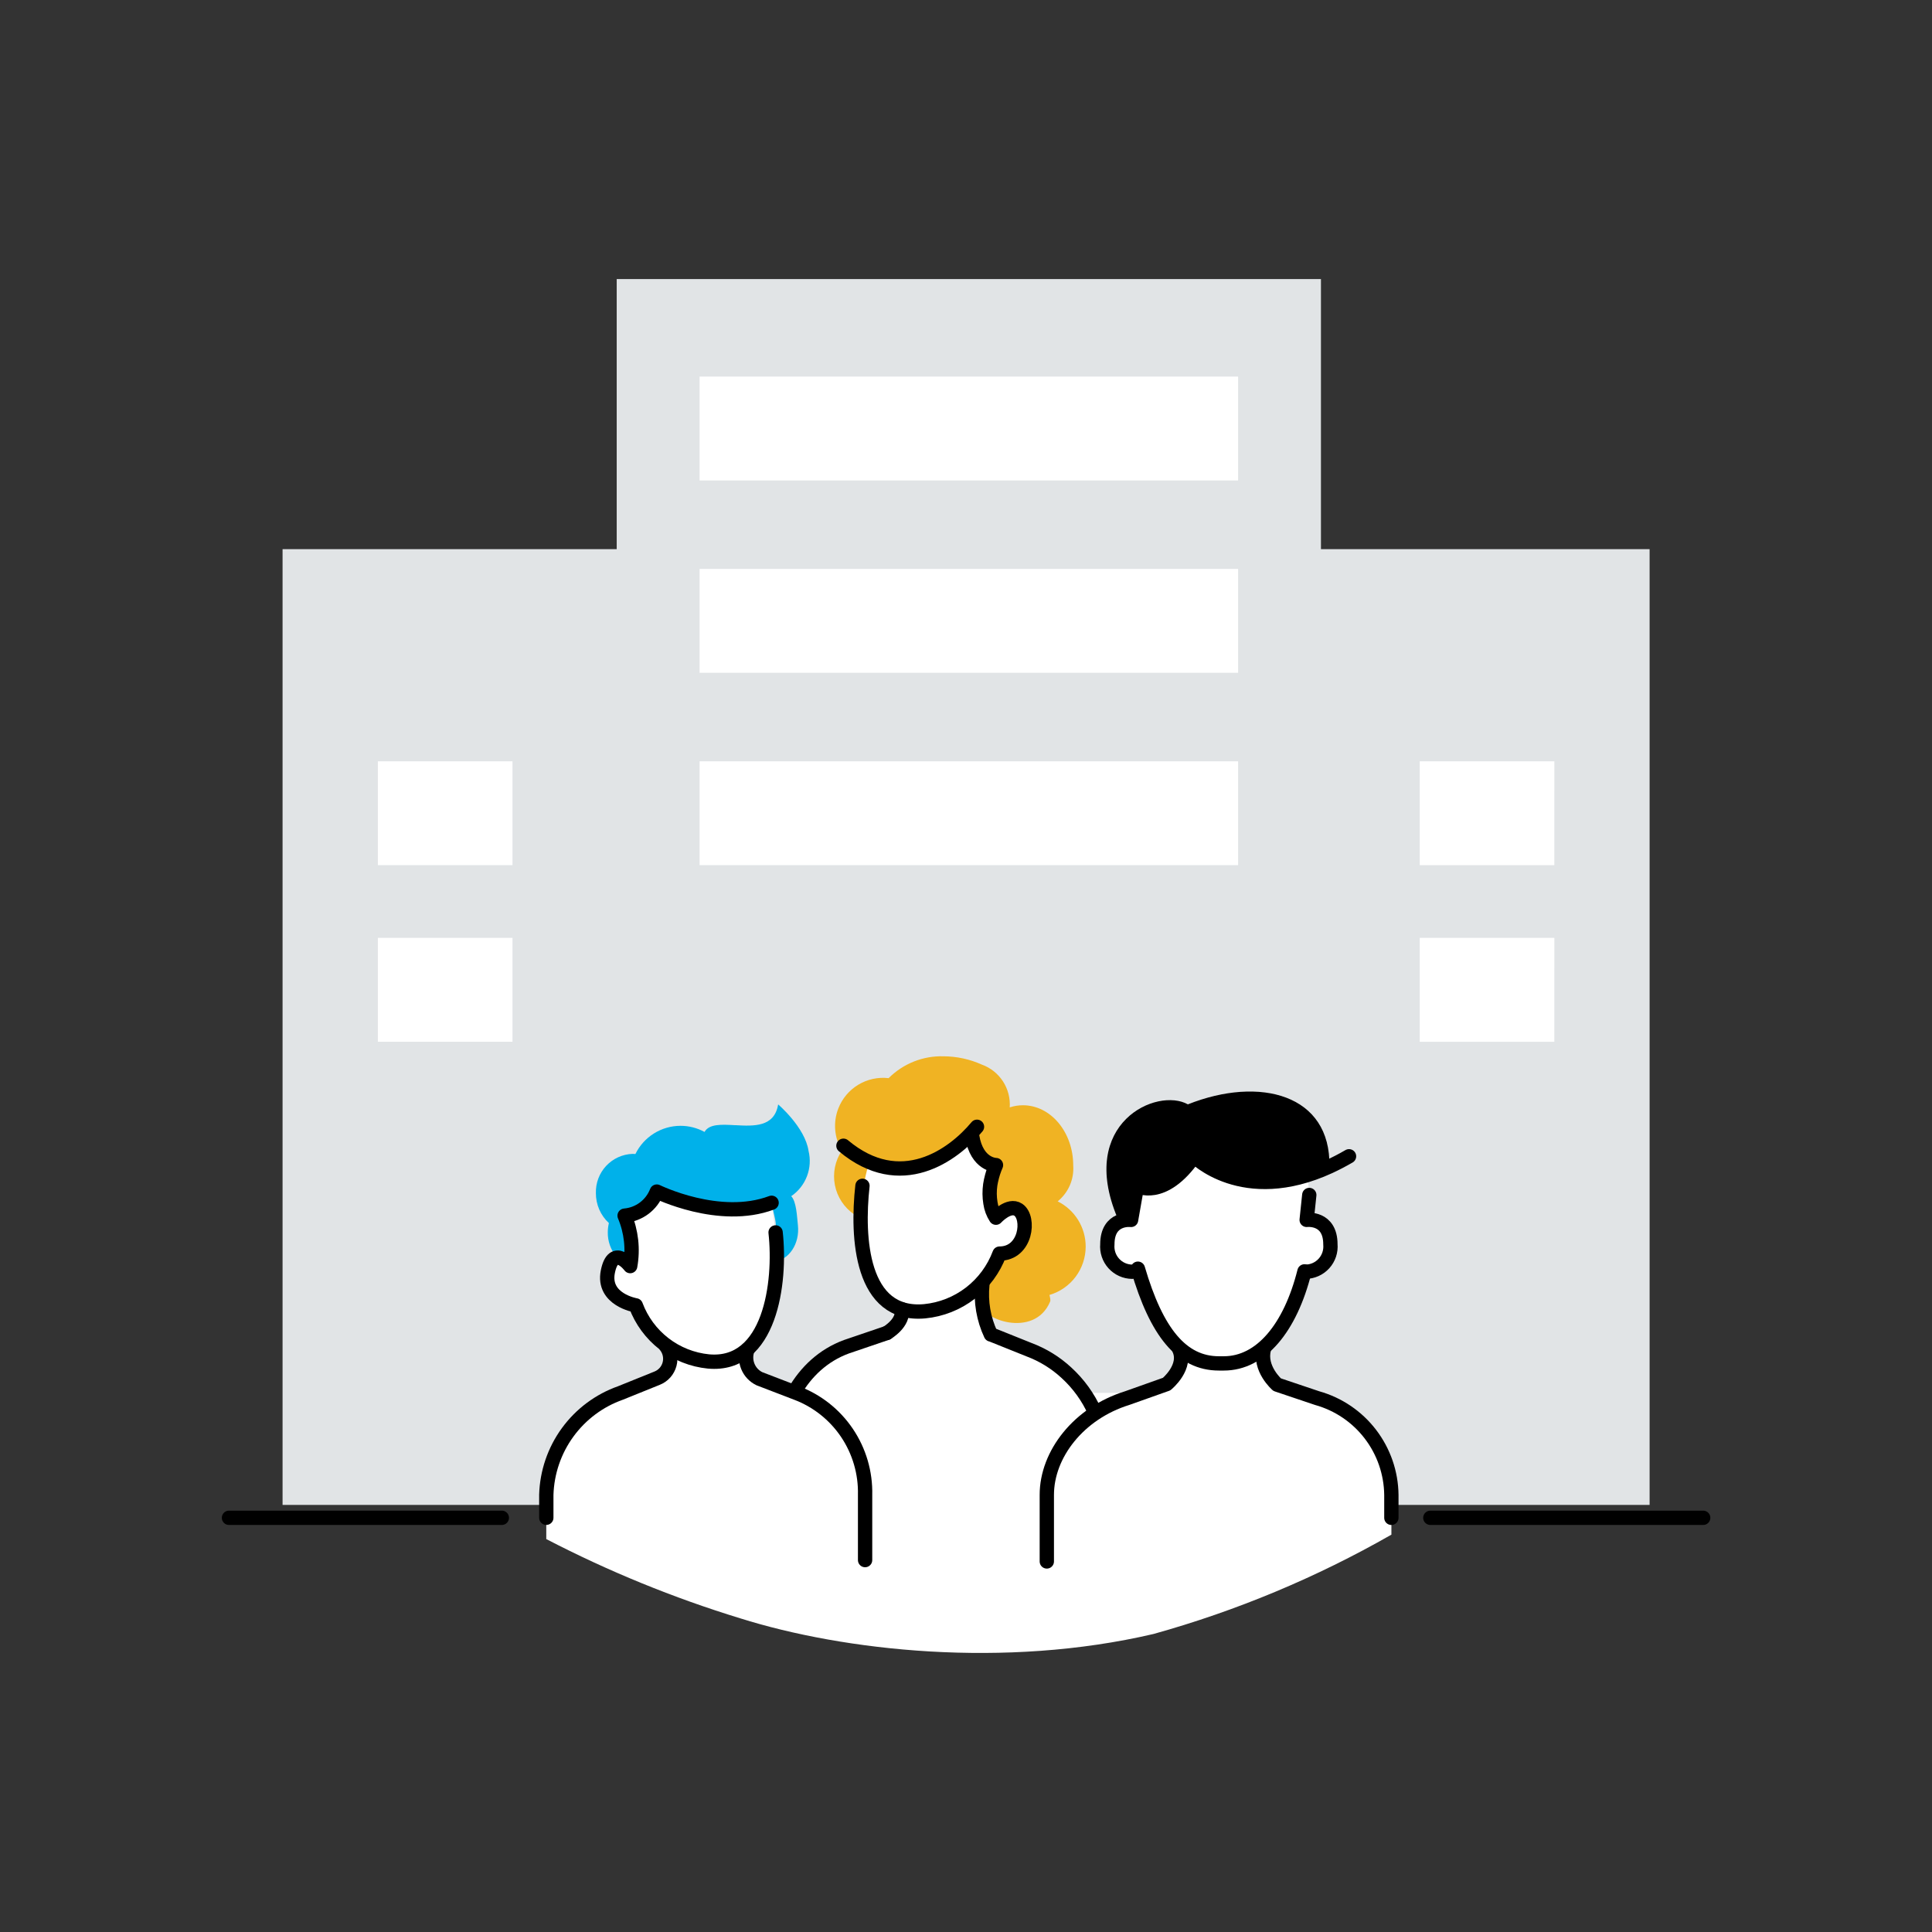 <svg width="270" height="270" viewBox="0 0 270 270" fill="none" xmlns="http://www.w3.org/2000/svg">
<rect x="0" y="0" width="270" height="270" fill="#333333" stroke="none"/>
<path d="M184.605 114.494V39H86.186V114.494" fill="#E1E4E6"/>
<path d="M230.535 210.314H39.489V76.746H230.535V210.314Z" fill="#E1E4E6"/>
<path d="M173.027 67.147H97.767V52.628H173.027V67.147Z" fill="white"/>
<path d="M173.027 94.026H97.767V79.507H173.027V94.026Z" fill="white"/>
<path d="M194.451 208.915V214.47C183.984 220.454 172.819 225.116 161.21 228.35C140.371 233.221 117.95 230.726 103.45 226.164C94.099 223.3 85.027 219.593 76.343 215.088V208.915L111.305 194.66H157.035V196.353L194.451 208.915Z" fill="white"/>
<path d="M149.037 191.848C147.52 190.443 145.744 189.347 143.81 188.621L140.298 187.213L138.473 186.476V186.494C137.454 184.326 137.044 181.92 137.286 179.536L136.814 179.679C138.07 178.399 139.047 176.871 139.683 175.193C143.413 175.193 143.969 170.179 142.309 169.063C141.005 168.194 139.19 170.183 139.19 170.183C138.78 169.563 138.513 168.86 138.409 168.123C138.373 167.922 138.355 167.711 138.327 167.483C138.257 166.634 138.316 165.78 138.501 164.949H138.51C138.662 164.218 138.892 163.505 139.194 162.822C139.194 162.822 136.516 162.822 135.865 158.805L135.682 158.421C132.572 161.686 127.135 165.128 121.016 162.191C121.006 162.236 120.952 162.621 120.521 165.722C119.656 171.973 120.154 181.096 126.017 182.951L125.98 182.963C126.404 184.853 123.935 186.286 123.935 186.286L118.265 188.216C111.811 190.594 108.571 197.474 108.563 203.897L154.468 203.955C154.436 201.672 153.937 199.42 153.003 197.337C152.069 195.255 150.719 193.387 149.037 191.848Z" fill="white"/>
<path d="M124.191 150.675C122.717 150.501 121.226 150.822 119.952 151.589C118.679 152.355 117.696 153.524 117.156 154.912C116.786 155.866 116.638 156.893 116.724 157.913C116.81 158.933 117.127 159.92 117.651 160.799C116.704 162.212 116.353 163.944 116.677 165.616C117.001 167.288 117.973 168.763 119.38 169.717C119.437 169.759 119.491 169.792 119.554 169.829C119.858 170.04 120.178 170.227 120.51 170.389C120.436 170.032 120.395 169.669 120.385 169.304C120.417 167.07 120.755 164.851 121.389 162.709C122.844 163.145 124.346 163.401 125.863 163.472C126.011 163.463 126.198 163.472 126.421 163.472C127.741 163.508 130.334 163.547 133.863 160.136C136.3 157.785 136.31 160.05 136.156 160.775C137.459 163.399 139.192 162.818 139.192 162.818C138.893 163.501 138.664 164.214 138.509 164.945H138.503C138.319 165.776 138.261 166.631 138.333 167.48C138.354 167.704 138.381 167.913 138.413 168.116C138.518 168.849 138.78 169.551 139.181 170.174C139.511 169.845 139.868 169.544 140.248 169.273C140.304 169.176 140.346 169.063 140.396 168.96C140.473 168.979 140.549 169.003 140.628 169.021C141.17 169.138 141.72 169.21 142.274 169.236C142.698 170.038 142.898 170.94 142.854 171.847C142.849 176.078 139.555 175.609 139.555 175.609C139.408 176.146 139.296 176.669 139.196 177.185C138.475 177.742 137.893 178.461 137.498 179.284C137.103 180.106 136.905 181.01 136.921 181.924C136.921 184.426 144.54 187.109 146.741 181.937C146.87 181.633 146.713 181.284 146.666 180.97C148.124 180.543 149.405 179.654 150.317 178.436C151.229 177.218 151.724 175.737 151.726 174.214C151.727 172.899 151.36 171.61 150.668 170.493C149.977 169.375 148.987 168.475 147.812 167.892C148.55 167.294 149.133 166.526 149.512 165.654C149.89 164.781 150.052 163.83 149.985 162.881C149.99 158.234 146.85 154.467 142.964 154.462C142.335 154.461 141.71 154.561 141.112 154.758C141.198 153.47 140.863 152.19 140.159 151.111C139.454 150.032 138.418 149.212 137.207 148.777C135.519 148.018 133.691 147.624 131.842 147.619C130.425 147.58 129.016 147.832 127.699 148.357C126.383 148.883 125.187 149.671 124.184 150.675" fill="url(#paint0_linear_2188_54)"/>
<path d="M120.531 165.718C119.716 172.984 120.347 184.051 129.213 183.252C131.536 183.027 133.749 182.152 135.601 180.727C137.452 179.302 138.868 177.385 139.687 175.193C143.411 175.193 143.972 170.182 142.308 169.064C141.004 168.19 139.184 170.176 139.184 170.176C138.78 169.554 138.517 168.851 138.413 168.116C138.381 167.916 138.354 167.709 138.334 167.481C138.262 166.632 138.319 165.778 138.503 164.948H138.509C138.664 164.217 138.893 163.505 139.192 162.821C139.192 162.821 136.526 162.821 135.865 158.805" stroke="black" stroke-width="2" stroke-miterlimit="10" stroke-linecap="round" stroke-linejoin="round"/>
<path d="M108.569 203.893C108.577 197.47 111.818 190.59 118.277 188.213L123.946 186.284" stroke="black" stroke-width="2" stroke-miterlimit="10" stroke-linecap="round" stroke-linejoin="round"/>
<path d="M125.988 182.958C126.412 184.848 123.94 186.284 123.94 186.284" stroke="black" stroke-width="2" stroke-miterlimit="10" stroke-linecap="round" stroke-linejoin="round"/>
<path d="M117.871 160.119C125.861 166.814 133.199 161.475 136.537 157.468" stroke="black" stroke-width="2" stroke-miterlimit="10" stroke-linecap="round" stroke-linejoin="round"/>
<path d="M137.286 179.532C137.042 181.919 137.452 184.328 138.473 186.498V186.481L140.299 187.212L143.811 188.622C145.745 189.346 147.52 190.44 149.037 191.845C150.72 193.383 152.07 195.251 153.005 197.334C153.939 199.416 154.438 201.669 154.47 203.953" stroke="black" stroke-width="2" stroke-miterlimit="10" stroke-linecap="round" stroke-linejoin="round"/>
<path d="M111.311 194.668L106.129 192.679C105.398 192.328 104.824 191.717 104.516 190.965C104.207 190.214 104.188 189.374 104.461 188.609H104.398C108.264 185.207 108.968 177.44 108.392 172.232L107.834 168.091C100.528 170.839 91.791 166.529 91.791 166.529C91.429 167.455 90.815 168.259 90.02 168.852C89.224 169.445 88.279 169.801 87.291 169.882C88.226 172.107 88.497 174.557 88.072 176.933C88.072 176.933 85.729 173.799 84.948 177.717C84.166 181.635 88.853 182.418 88.853 182.418C89.718 184.675 91.204 186.639 93.138 188.081H93.046C93.326 188.437 93.52 188.855 93.611 189.3C93.703 189.745 93.689 190.206 93.572 190.645C93.454 191.084 93.236 191.489 92.935 191.828C92.633 192.168 92.257 192.432 91.836 192.599L86.713 194.668C83.753 195.713 81.179 197.633 79.328 200.175C77.477 202.716 76.438 205.761 76.346 208.907H120.897C120.97 205.829 120.086 202.805 118.368 200.254C116.651 197.702 114.184 195.75 111.311 194.668Z" fill="white"/>
<path d="M102.745 157.25C100.861 157.144 99.108 157.04 98.46 158.189C97.43 157.628 96.276 157.334 95.104 157.335C93.791 157.336 92.504 157.705 91.39 158.402C90.275 159.098 89.378 160.094 88.799 161.276C88.67 161.266 88.541 161.255 88.411 161.255C87.006 161.301 85.676 161.904 84.714 162.932C83.752 163.961 83.235 165.33 83.278 166.74C83.273 167.526 83.431 168.304 83.744 169.025C84.057 169.746 84.517 170.393 85.094 170.925C84.992 171.352 84.94 171.789 84.939 172.228C84.922 173.456 85.341 174.651 86.122 175.598C86.316 175.815 86.575 175.964 86.86 176.022C87.145 176.081 87.441 176.045 87.704 175.922C87.968 175.798 88.185 175.593 88.323 175.337C88.462 175.08 88.514 174.785 88.473 174.497C88.243 172.966 88.107 171.423 88.065 169.876C88.065 169.868 89.851 169.127 89.851 169.118C90.849 168.674 91.733 168.009 92.436 167.172C93.384 167.647 95.658 167.8 96.668 168.308C97.793 168.726 99.011 168.825 100.189 168.594C100.582 168.537 100.831 168.482 100.826 168.482C102.088 169.357 102.531 168.998 104.18 168.998C105.42 168.791 106.642 168.485 107.834 168.082C107.901 168.71 108.322 170.122 108.404 170.871C108.547 172.695 108.455 174.53 108.131 176.33C110.278 176.096 111.788 173.81 111.509 171.229C111.375 169.998 111.307 167.931 110.575 167.167C111.574 166.486 112.341 165.514 112.773 164.382C113.206 163.25 113.283 162.013 112.994 160.836C112.508 157.544 108.748 154.344 108.748 154.344C108.218 157.537 105.357 157.389 102.748 157.244" fill="url(#paint1_linear_2188_54)"/>
<path d="M108.391 172.232C109.172 179.284 107.61 191.049 99.012 190.266C96.757 190.044 94.609 189.191 92.813 187.805C91.017 186.419 89.644 184.555 88.852 182.425C88.852 182.425 84.166 181.642 84.947 177.724C85.728 173.806 88.071 176.94 88.071 176.94C88.497 174.564 88.226 172.114 87.29 169.889C88.279 169.807 89.225 169.448 90.02 168.853C90.816 168.258 91.428 167.451 91.788 166.524C91.788 166.524 100.527 170.837 107.833 168.091" stroke="black" stroke-width="2" stroke-miterlimit="10" stroke-linecap="round" stroke-linejoin="round"/>
<path d="M93.044 188.084C93.325 188.441 93.519 188.858 93.61 189.303C93.702 189.748 93.688 190.209 93.57 190.647C93.453 191.086 93.235 191.492 92.934 191.831C92.632 192.17 92.256 192.434 91.835 192.602L86.714 194.669C83.755 195.714 81.181 197.633 79.33 200.174C77.479 202.714 76.439 205.758 76.347 208.903V212.11" stroke="black" stroke-width="2" stroke-miterlimit="10" stroke-linecap="round" stroke-linejoin="round"/>
<path d="M104.461 188.608C104.188 189.373 104.208 190.213 104.516 190.965C104.824 191.716 105.399 192.327 106.129 192.679L111.311 194.669C114.185 195.751 116.651 197.703 118.369 200.254C120.087 202.806 120.97 205.83 120.898 208.908V218.025" stroke="black" stroke-width="2" stroke-miterlimit="10" stroke-linecap="round" stroke-linejoin="round"/>
<path d="M184.074 195.395L178.486 193.498C178.486 193.498 175.914 191.276 176.646 188.508H176.493C178.14 187.189 179.504 185.548 180.503 183.686C181.502 181.824 182.114 179.778 182.304 177.672L182.473 177.725C182.957 177.719 183.434 177.614 183.875 177.415C184.316 177.216 184.711 176.928 185.036 176.568C185.361 176.209 185.608 175.786 185.762 175.326C185.917 174.867 185.974 174.38 185.932 173.897C185.932 170.069 182.61 170.477 182.61 170.477L182.967 167.007L182.763 164.666L185.796 163.025C186 152.942 176.067 150.344 166.014 154.326C161.686 151.916 150.594 156.923 156.149 170.152L158.126 170.169L158.076 170.477C158.076 170.477 154.752 170.051 154.752 173.897C154.71 174.38 154.767 174.867 154.922 175.326C155.076 175.786 155.323 176.209 155.648 176.568C155.973 176.928 156.368 177.216 156.809 177.415C157.25 177.614 157.727 177.719 158.211 177.725L159.011 177.298C159.17 179.455 159.765 181.557 160.761 183.476C161.758 185.394 163.133 187.089 164.805 188.456H164.754C166.014 191.002 163.033 193.429 163.033 193.429L157.517 195.395C157.354 195.442 157.194 195.499 157.039 195.567C150.53 197.771 146.305 203.376 146.305 208.915H194.452C194.415 205.838 193.384 202.856 191.512 200.418C189.641 197.98 187.031 196.217 184.074 195.395Z" fill="white"/>
<path d="M185.792 163.021C173.65 168.605 166.876 161.593 166.876 161.593C162.546 167.853 158.899 165.725 158.899 165.725L158.118 170.178L156.144 170.155C150.601 156.923 161.679 151.91 166.009 154.333C176.066 150.338 186 152.937 185.792 163.021Z" fill="black"/>
<path d="M164.745 188.455C166.013 191.008 163.039 193.429 163.039 193.429L157.506 195.394C150.739 197.499 146.294 203.243 146.294 208.91V218.213" stroke="black" stroke-width="2" stroke-miterlimit="10" stroke-linecap="round" stroke-linejoin="round"/>
<path d="M176.639 188.516C175.904 191.27 178.482 193.507 178.482 193.507L184.081 195.392C187.033 196.218 189.639 197.981 191.508 200.418C193.377 202.855 194.408 205.834 194.446 208.908V212.117" stroke="black" stroke-width="2" stroke-miterlimit="10" stroke-linecap="round" stroke-linejoin="round"/>
<path d="M182.302 177.678C180.319 185.58 176.224 190.538 171.032 190.538H170.346C165.149 190.538 161.628 186.207 159.023 177.302" stroke="black" stroke-width="2" stroke-miterlimit="10" stroke-linecap="round" stroke-linejoin="round"/>
<path d="M188.529 161.593C187.584 162.143 186.675 162.61 185.792 163.022C173.649 168.604 166.881 161.593 166.881 161.593C162.55 167.854 158.905 165.725 158.905 165.725L158.124 170.178L158.071 170.484C158.071 170.484 154.754 170.055 154.754 173.896C154.712 174.38 154.77 174.867 154.924 175.328C155.079 175.788 155.326 176.211 155.652 176.571C155.977 176.931 156.373 177.22 156.815 177.419C157.256 177.618 157.734 177.723 158.219 177.728" stroke="black" stroke-width="2" stroke-miterlimit="10" stroke-linecap="round" stroke-linejoin="round"/>
<path d="M182.466 177.728C182.95 177.722 183.428 177.616 183.869 177.416C184.311 177.217 184.706 176.928 185.031 176.568C185.356 176.207 185.603 175.784 185.757 175.324C185.911 174.863 185.968 174.376 185.925 173.892C185.925 170.059 182.609 170.48 182.609 170.48L182.974 167.001" stroke="black" stroke-width="2" stroke-miterlimit="10" stroke-linecap="round" stroke-linejoin="round"/>
<path d="M71.621 120.907H52.806V106.393H71.621V120.907Z" fill="white"/>
<path d="M71.621 145.589H52.806V131.07H71.621V145.589Z" fill="white"/>
<path d="M217.22 120.907H198.409V106.393H217.223L217.22 120.907Z" fill="white"/>
<path d="M217.22 145.589H198.409V131.07H217.223L217.22 145.589Z" fill="white"/>
<path d="M32 212.115H70.131" stroke="black" stroke-width="2" stroke-miterlimit="10" stroke-linecap="round" stroke-linejoin="round"/>
<path d="M199.893 212.115H238.024" stroke="black" stroke-width="2" stroke-miterlimit="10" stroke-linecap="round" stroke-linejoin="round"/>
<path d="M173.027 120.907H97.767V106.393H173.027V120.907Z" fill="white"/>
<defs>
<linearGradient id="paint0_linear_2188_54" x1="-106.398" y1="315.514" x2="-104.921" y2="315.514" gradientUnits="userSpaceOnUse">
<stop stop-color="#F0B323"/>
<stop offset="1" stop-color="#F0B323"/>
</linearGradient>
<linearGradient id="paint1_linear_2188_54" x1="-106.852" y1="315.478" x2="-105.358" y2="315.478" gradientUnits="userSpaceOnUse">
<stop stop-color="#0058A5"/>
<stop offset="0.737" stop-color="#00B1EA"/>
<stop offset="1" stop-color="#00B1EA"/>
</linearGradient>
</defs>
</svg>

